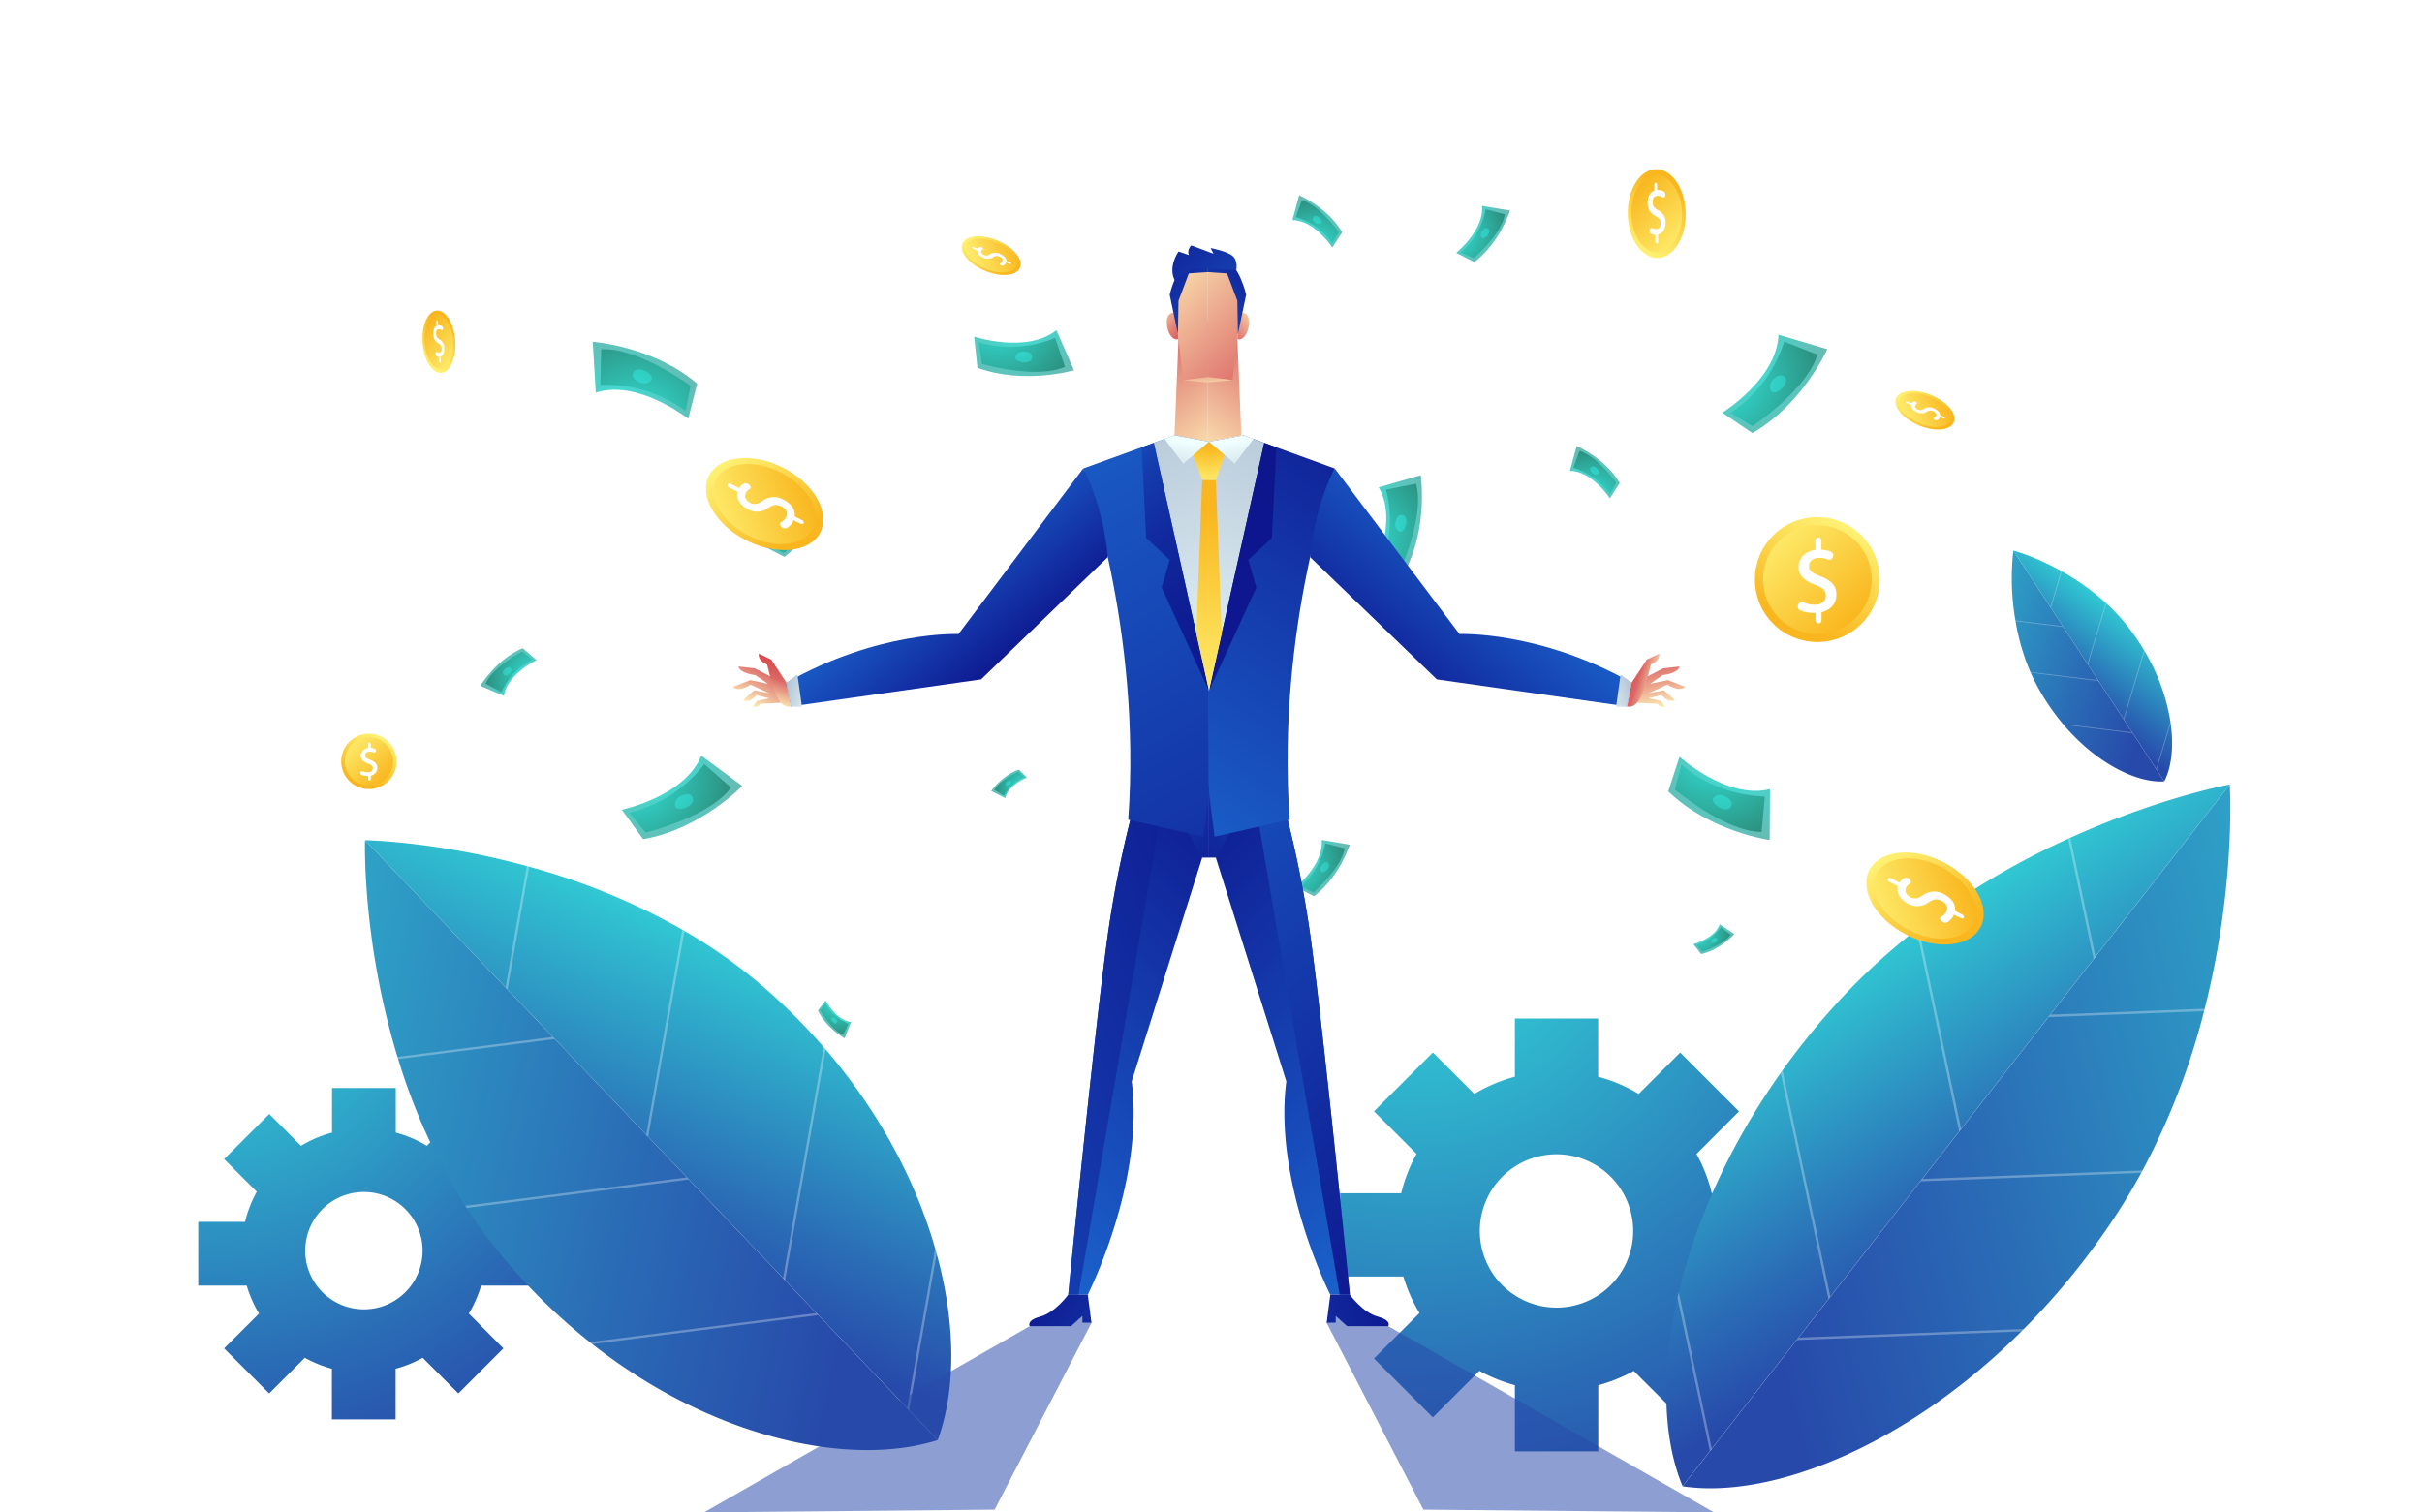 <svg xmlns="http://www.w3.org/2000/svg" xmlns:xlink="http://www.w3.org/1999/xlink" viewBox="0 0 983.5 614.24"><defs><style>.cls-1{mask:url(#mask);filter:url(#luminosity-noclip-8);}.cls-10,.cls-12,.cls-14,.cls-2,.cls-4,.cls-6,.cls-8{mix-blend-mode:multiply;}.cls-2{fill:url(#radial-gradient);}.cls-3{mask:url(#mask-2);filter:url(#luminosity-noclip-13);}.cls-4{fill:url(#radial-gradient-2);}.cls-5{mask:url(#mask-3);filter:url(#luminosity-noclip-14);}.cls-6{fill:url(#linear-gradient);}.cls-7{mask:url(#mask-4);filter:url(#luminosity-noclip-9);}.cls-8{fill:url(#radial-gradient-3);}.cls-9{mask:url(#mask-5);filter:url(#luminosity-noclip-10);}.cls-10{fill:url(#radial-gradient-4);}.cls-11{mask:url(#mask-6);filter:url(#luminosity-noclip-11);}.cls-12{fill:url(#radial-gradient-5);}.cls-13{mask:url(#mask-7);filter:url(#luminosity-noclip-12);}.cls-14{fill:url(#radial-gradient-6);}.cls-15{mask:url(#mask-8);}.cls-16,.cls-18,.cls-20,.cls-22,.cls-24,.cls-26{opacity:0.13;}.cls-16{fill:url(#radial-gradient-7);}.cls-17{mask:url(#mask-9);}.cls-18{fill:url(#radial-gradient-8);}.cls-19{mask:url(#mask-10);}.cls-20{fill:url(#radial-gradient-9);}.cls-21{mask:url(#mask-11);}.cls-22{fill:url(#radial-gradient-10);}.cls-23{mask:url(#mask-12);}.cls-24{fill:url(#radial-gradient-11);}.cls-25{mask:url(#mask-13);}.cls-26{fill:url(#radial-gradient-12);}.cls-27{fill:url(#radial-gradient-13);}.cls-28{fill:url(#radial-gradient-14);}.cls-29{fill:url(#linear-gradient-2);}.cls-126,.cls-30{fill:#fff;}.cls-30{opacity:0.3;}.cls-31{fill:url(#linear-gradient-3);}.cls-32{fill:url(#linear-gradient-4);}.cls-33{fill:url(#linear-gradient-5);}.cls-34{fill:url(#linear-gradient-6);}.cls-35{fill:url(#linear-gradient-7);}.cls-36{fill:url(#radial-gradient-15);}.cls-37{fill:url(#radial-gradient-16);}.cls-38{fill:url(#radial-gradient-17);}.cls-39{fill:url(#radial-gradient-18);}.cls-40{fill:url(#radial-gradient-19);}.cls-41{fill:url(#radial-gradient-20);}.cls-42{fill:url(#radial-gradient-21);}.cls-43{fill:url(#radial-gradient-22);}.cls-44{fill:url(#radial-gradient-23);}.cls-45{fill:url(#radial-gradient-24);}.cls-46{fill:url(#radial-gradient-25);}.cls-47{fill:url(#radial-gradient-26);}.cls-48{fill:url(#radial-gradient-27);}.cls-49{fill:url(#radial-gradient-28);}.cls-50{fill:url(#radial-gradient-29);}.cls-51{fill:url(#radial-gradient-30);}.cls-52{fill:url(#radial-gradient-31);}.cls-53{fill:url(#radial-gradient-32);}.cls-54{fill:url(#radial-gradient-33);}.cls-55{fill:url(#radial-gradient-34);}.cls-56{fill:url(#radial-gradient-35);}.cls-57{fill:url(#radial-gradient-36);}.cls-58{fill:url(#radial-gradient-37);}.cls-59{fill:url(#radial-gradient-38);}.cls-60{fill:url(#radial-gradient-39);}.cls-61{fill:url(#radial-gradient-40);}.cls-62{fill:url(#radial-gradient-41);}.cls-63{fill:url(#radial-gradient-42);}.cls-64{fill:url(#radial-gradient-43);}.cls-65{fill:url(#radial-gradient-44);}.cls-66{fill:url(#radial-gradient-45);}.cls-67{fill:url(#radial-gradient-46);}.cls-68{fill:url(#radial-gradient-47);}.cls-69{fill:url(#radial-gradient-48);}.cls-70{fill:url(#radial-gradient-49);}.cls-71{fill:url(#radial-gradient-50);}.cls-72{fill:url(#radial-gradient-51);}.cls-73{fill:url(#radial-gradient-52);}.cls-74{fill:url(#radial-gradient-53);}.cls-75{fill:url(#radial-gradient-54);}.cls-76{fill:url(#radial-gradient-55);}.cls-77{fill:url(#radial-gradient-56);}.cls-78{fill:url(#radial-gradient-57);}.cls-79{fill:url(#radial-gradient-58);}.cls-80{fill:url(#radial-gradient-59);}.cls-81,.cls-82{opacity:0.53;}.cls-81{fill:url(#radial-gradient-60);}.cls-82{fill:url(#radial-gradient-61);}.cls-83{fill:url(#linear-gradient-8);}.cls-84{fill:url(#linear-gradient-9);}.cls-85{fill:url(#linear-gradient-10);}.cls-86{fill:url(#linear-gradient-11);}.cls-87{fill:url(#linear-gradient-12);}.cls-88{fill:url(#linear-gradient-13);}.cls-89{fill:url(#linear-gradient-14);}.cls-90{fill:url(#linear-gradient-15);}.cls-91{fill:url(#linear-gradient-16);}.cls-92{fill:url(#linear-gradient-17);}.cls-93{mask:url(#mask-14);}.cls-94{opacity:0.4;fill:url(#linear-gradient-18);}.cls-95{fill:url(#linear-gradient-19);}.cls-96{fill:url(#linear-gradient-20);}.cls-97{fill:url(#linear-gradient-21);}.cls-98{fill:url(#linear-gradient-22);}.cls-99{fill:url(#linear-gradient-23);}.cls-100{fill:url(#linear-gradient-24);}.cls-101{fill:url(#linear-gradient-25);}.cls-102{fill:url(#linear-gradient-26);}.cls-103{fill:url(#linear-gradient-27);}.cls-104{fill:url(#linear-gradient-28);}.cls-105{fill:url(#linear-gradient-29);}.cls-106{fill:url(#linear-gradient-30);}.cls-107{fill:url(#linear-gradient-31);}.cls-108{fill:url(#linear-gradient-32);}.cls-109{fill:url(#linear-gradient-33);}.cls-110{fill:url(#linear-gradient-34);}.cls-111{fill:url(#linear-gradient-35);}.cls-112{fill:url(#linear-gradient-36);}.cls-113{fill:url(#linear-gradient-37);}.cls-114{fill:url(#linear-gradient-38);}.cls-115{fill:url(#linear-gradient-39);}.cls-116{fill:url(#linear-gradient-40);}.cls-117{fill:url(#linear-gradient-41);}.cls-118{fill:url(#linear-gradient-42);}.cls-119{fill:url(#linear-gradient-43);}.cls-120{fill:url(#linear-gradient-44);}.cls-121{fill:url(#linear-gradient-45);}.cls-122{fill:url(#linear-gradient-46);}.cls-123{fill:url(#linear-gradient-47);}.cls-124{fill:url(#linear-gradient-48);}.cls-125{fill:url(#linear-gradient-49);}.cls-127{fill:url(#linear-gradient-50);}.cls-128{fill:url(#linear-gradient-51);}.cls-129{fill:url(#linear-gradient-52);}.cls-130{fill:url(#linear-gradient-53);}.cls-131{fill:url(#linear-gradient-54);}.cls-132{fill:url(#linear-gradient-55);}.cls-133{fill:url(#linear-gradient-56);}.cls-134{fill:url(#linear-gradient-57);}.cls-135{fill:url(#linear-gradient-58);}.cls-136{fill:url(#linear-gradient-59);}.cls-137{fill:url(#linear-gradient-60);}.cls-138{fill:url(#linear-gradient-61);}.cls-139{fill:url(#linear-gradient-62);}.cls-140{fill:url(#linear-gradient-63);}.cls-141{filter:url(#luminosity-noclip-7);}.cls-142{filter:url(#luminosity-noclip-6);}.cls-143{filter:url(#luminosity-noclip-5);}.cls-144{filter:url(#luminosity-noclip-4);}.cls-145{filter:url(#luminosity-noclip-3);}.cls-146{filter:url(#luminosity-noclip-2);}.cls-147{filter:url(#luminosity-noclip);}</style><filter id="luminosity-noclip" x="82.35" y="-7591.76" width="222.35" height="32766" filterUnits="userSpaceOnUse" color-interpolation-filters="sRGB"><feFlood flood-color="#fff" result="bg"/><feBlend in="SourceGraphic" in2="bg"/></filter><mask id="mask" x="82.35" y="-7591.76" width="222.35" height="32766" maskUnits="userSpaceOnUse"><g class="cls-147"/></mask><radialGradient id="radial-gradient" cx="529.91" cy="-207.82" r="535.49" gradientUnits="userSpaceOnUse"><stop offset="0"/><stop offset="0.34" stop-color="#020202"/><stop offset="0.47" stop-color="#090909"/><stop offset="0.57" stop-color="#151515"/><stop offset="0.65" stop-color="#272727"/><stop offset="0.73" stop-color="#3e3e3e"/><stop offset="0.79" stop-color="#5a5a5a"/><stop offset="0.85" stop-color="#7b7b7b"/><stop offset="0.9" stop-color="#a3a3a3"/><stop offset="0.95" stop-color="#cdcdcd"/><stop offset="1" stop-color="#fdfdfd"/><stop offset="1" stop-color="#fff"/></radialGradient><filter id="luminosity-noclip-2" x="152.18" y="-7591.76" width="87.49" height="32766" filterUnits="userSpaceOnUse" color-interpolation-filters="sRGB"><feFlood flood-color="#fff" result="bg"/><feBlend in="SourceGraphic" in2="bg"/></filter><mask id="mask-2" x="152.18" y="-7591.76" width="87.49" height="32766" maskUnits="userSpaceOnUse"><g class="cls-146"/></mask><radialGradient id="radial-gradient-2" cx="64.79" cy="302.92" r="190.33" xlink:href="#radial-gradient"/><filter id="luminosity-noclip-3" x="477.82" y="-7591.76" width="26.25" height="32766" filterUnits="userSpaceOnUse" color-interpolation-filters="sRGB"><feFlood flood-color="#fff" result="bg"/><feBlend in="SourceGraphic" in2="bg"/></filter><mask id="mask-3" x="477.82" y="-7591.76" width="26.25" height="32766" maskUnits="userSpaceOnUse"><g class="cls-145"/></mask><linearGradient id="linear-gradient" x1="480.34" y1="82.53" x2="495.33" y2="178.16" gradientUnits="userSpaceOnUse"><stop offset="0" stop-color="#fff"/><stop offset="1"/></linearGradient><filter id="luminosity-noclip-4" x="619.97" y="-7591.76" width="222.35" height="32766" filterUnits="userSpaceOnUse" color-interpolation-filters="sRGB"><feFlood flood-color="#fff" result="bg"/><feBlend in="SourceGraphic" in2="bg"/></filter><mask id="mask-4" x="619.97" y="-7591.76" width="222.35" height="32766" maskUnits="userSpaceOnUse"><g class="cls-144"/></mask><radialGradient id="radial-gradient-3" cx="389.13" cy="-93.76" r="395.15" xlink:href="#radial-gradient"/><filter id="luminosity-noclip-5" x="822.28" y="-7591.76" width="161.23" height="32766" filterUnits="userSpaceOnUse" color-interpolation-filters="sRGB"><feFlood flood-color="#fff" result="bg"/><feBlend in="SourceGraphic" in2="bg"/></filter><mask id="mask-5" x="822.28" y="-7591.76" width="161.23" height="32766" maskUnits="userSpaceOnUse"><g class="cls-143"/></mask><radialGradient id="radial-gradient-4" cx="738.51" cy="107.43" r="299.94" xlink:href="#radial-gradient"/><filter id="luminosity-noclip-6" x="771.26" y="-7591.76" width="102.03" height="32766" filterUnits="userSpaceOnUse" color-interpolation-filters="sRGB"><feFlood flood-color="#fff" result="bg"/><feBlend in="SourceGraphic" in2="bg"/></filter><mask id="mask-6" x="771.26" y="-7591.76" width="102.03" height="32766" maskUnits="userSpaceOnUse"><g class="cls-142"/></mask><radialGradient id="radial-gradient-5" cx="783.73" cy="173.94" r="177.04" xlink:href="#radial-gradient"/><filter id="luminosity-noclip-7" x="0" y="-7591.76" width="161.45" height="32766" filterUnits="userSpaceOnUse" color-interpolation-filters="sRGB"><feFlood flood-color="#fff" result="bg"/><feBlend in="SourceGraphic" in2="bg"/></filter><mask id="mask-7" x="0" y="-7591.76" width="161.45" height="32766" maskUnits="userSpaceOnUse"><g class="cls-141"/></mask><radialGradient id="radial-gradient-6" cx="-19.33" cy="213.94" r="164.91" xlink:href="#radial-gradient"/><filter id="luminosity-noclip-8" x="82.35" y="0" width="222.35" height="93.17" filterUnits="userSpaceOnUse" color-interpolation-filters="sRGB"><feFlood flood-color="#fff" result="bg"/><feBlend in="SourceGraphic" in2="bg"/></filter><mask id="mask-8" x="82.35" y="0" width="222.35" height="93.17" maskUnits="userSpaceOnUse"><g class="cls-1"><path class="cls-2" d="M83.67,93.17h221S301.23,41,253,49.43c0,0-2.66-48-59.32-49.39S134.34,32.5,134.34,32.5,72.66,35.32,83.67,93.17Z"/></g></mask><radialGradient id="radial-gradient-7" cx="529.91" cy="-207.82" r="535.49" gradientUnits="userSpaceOnUse"><stop offset="0" stop-color="#fff"/><stop offset="0.85" stop-color="#fff"/><stop offset="1" stop-color="#fff"/></radialGradient><filter id="luminosity-noclip-9" x="619.97" y="25.79" width="222.35" height="93.17" filterUnits="userSpaceOnUse" color-interpolation-filters="sRGB"><feFlood flood-color="#fff" result="bg"/><feBlend in="SourceGraphic" in2="bg"/></filter><mask id="mask-9" x="619.97" y="25.79" width="222.35" height="93.17" maskUnits="userSpaceOnUse"><g class="cls-7"><path class="cls-8" d="M621.28,119h221s-3.47-52.2-51.72-43.74c0,0-2.66-48-59.32-49.38S672,58.29,672,58.29,610.28,61.11,621.28,119Z"/></g></mask><radialGradient id="radial-gradient-8" cx="389.13" cy="-93.76" r="395.15" xlink:href="#radial-gradient-7"/><filter id="luminosity-noclip-10" x="822.28" y="167.84" width="161.23" height="67.56" filterUnits="userSpaceOnUse" color-interpolation-filters="sRGB"><feFlood flood-color="#fff" result="bg"/><feBlend in="SourceGraphic" in2="bg"/></filter><mask id="mask-10" x="822.28" y="167.84" width="161.23" height="67.56" maskUnits="userSpaceOnUse"><g class="cls-9"><path class="cls-10" d="M823.23,235.39H983.5S981,197.54,946,203.68c0,0-1.93-34.79-43-35.81s-43,23.53-43,23.53S815.25,193.45,823.23,235.39Z"/></g></mask><radialGradient id="radial-gradient-9" cx="738.51" cy="107.43" r="299.94" xlink:href="#radial-gradient-7"/><filter id="luminosity-noclip-11" x="771.26" y="250.52" width="102.03" height="42.75" filterUnits="userSpaceOnUse" color-interpolation-filters="sRGB"><feFlood flood-color="#fff" result="bg"/><feBlend in="SourceGraphic" in2="bg"/></filter><mask id="mask-11" x="771.26" y="250.52" width="102.03" height="42.75" maskUnits="userSpaceOnUse"><g class="cls-11"><path class="cls-12" d="M771.86,293.28H873.29s-1.59-24-23.73-20.08c0,0-1.22-22-27.22-22.66s-27.22,14.89-27.22,14.89S766.82,266.73,771.86,293.28Z"/></g></mask><radialGradient id="radial-gradient-10" cx="783.73" cy="173.94" r="177.04" xlink:href="#radial-gradient-7"/><filter id="luminosity-noclip-12" x="0" y="108.39" width="161.45" height="67.65" filterUnits="userSpaceOnUse" color-interpolation-filters="sRGB"><feFlood flood-color="#fff" result="bg"/><feBlend in="SourceGraphic" in2="bg"/></filter><mask id="mask-12" x="0" y="108.39" width="161.45" height="67.65" maskUnits="userSpaceOnUse"><g class="cls-13"><path class="cls-14" d="M1,176h160.5s-2.52-37.91-37.56-31.76c0,0-1.93-34.83-43.07-35.86S37.75,132,37.75,132-7,134,1,176Z"/></g></mask><radialGradient id="radial-gradient-11" cx="-19.33" cy="213.94" r="164.91" xlink:href="#radial-gradient-7"/><filter id="luminosity-noclip-13" x="152.18" y="199.89" width="87.49" height="36.66" filterUnits="userSpaceOnUse" color-interpolation-filters="sRGB"><feFlood flood-color="#fff" result="bg"/><feBlend in="SourceGraphic" in2="bg"/></filter><mask id="mask-13" x="152.18" y="199.89" width="87.49" height="36.66" maskUnits="userSpaceOnUse"><g class="cls-3"><path class="cls-4" d="M152.69,236.55h87S238.3,216,219.32,219.34c0,0-1-18.88-23.34-19.43s-23.35,12.77-23.35,12.77S148.37,213.79,152.69,236.55Z"/></g></mask><radialGradient id="radial-gradient-12" cx="64.79" cy="302.92" r="190.33" xlink:href="#radial-gradient-7"/><radialGradient id="radial-gradient-13" cx="573.57" cy="358.83" r="280.16" gradientUnits="userSpaceOnUse"><stop offset="0" stop-color="#33e5dc"/><stop offset="0.23" stop-color="#30bed0"/><stop offset="0.76" stop-color="#2a6ab5"/><stop offset="1" stop-color="#2749aa"/></radialGradient><radialGradient id="radial-gradient-14" cx="84.5" cy="385.64" r="227" xlink:href="#radial-gradient-13"/><linearGradient id="linear-gradient-2" x1="-299.22" y1="-347.62" x2="-48.91" y2="-25.24" gradientTransform="matrix(-0.79, -0.61, -0.61, 0.79, 648.86, 477.6)" xlink:href="#radial-gradient-13"/><linearGradient id="linear-gradient-3" x1="-3.72" y1="-139.23" x2="-153.23" y2="-84.69" gradientTransform="matrix(-0.79, -0.61, -0.61, 0.79, 648.86, 477.6)" xlink:href="#radial-gradient-13"/><linearGradient id="linear-gradient-4" x1="-209.2" y1="-440.98" x2="-131.61" y2="-341.04" gradientTransform="translate(1172.45 494.55) rotate(-33.16)" xlink:href="#radial-gradient-13"/><linearGradient id="linear-gradient-5" x1="-117.6" y1="-376.38" x2="-163.94" y2="-359.47" gradientTransform="translate(1172.45 494.55) rotate(-33.16)" xlink:href="#radial-gradient-13"/><linearGradient id="linear-gradient-6" x1="-795.24" y1="-546.54" x2="-528.02" y2="-202.36" gradientTransform="matrix(0.72, -0.69, 0.6, 0.63, 861.13, 237.35)" xlink:href="#radial-gradient-13"/><linearGradient id="linear-gradient-7" x1="-479.78" y1="-324.06" x2="-639.38" y2="-265.83" gradientTransform="matrix(0.72, -0.69, 0.6, 0.63, 861.13, 237.35)" xlink:href="#radial-gradient-13"/><radialGradient id="radial-gradient-15" cx="265.93" cy="310.35" r="52.48" gradientUnits="userSpaceOnUse"><stop offset="0" stop-color="#33e5dc"/><stop offset="0.53" stop-color="#5dc3bb"/><stop offset="1" stop-color="#7ea8a1"/></radialGradient><radialGradient id="radial-gradient-16" cx="257.17" cy="314.78" r="56.2" gradientUnits="userSpaceOnUse"><stop offset="0" stop-color="#33e5dc"/><stop offset="0.06" stop-color="#32ded4"/><stop offset="0.7" stop-color="#2c9180"/><stop offset="1" stop-color="#29725f"/></radialGradient><radialGradient id="radial-gradient-17" cx="267.26" cy="319.22" r="64.93" xlink:href="#radial-gradient-16"/><radialGradient id="radial-gradient-18" cx="1421.5" cy="8.42" r="52.48" gradientTransform="translate(-126.23 -845.96) rotate(53.88)" xlink:href="#radial-gradient-15"/><radialGradient id="radial-gradient-19" cx="1412.74" cy="12.85" r="56.21" gradientTransform="translate(-126.23 -845.96) rotate(53.88)" xlink:href="#radial-gradient-16"/><radialGradient id="radial-gradient-20" cx="1422.83" cy="17.28" r="64.93" gradientTransform="translate(-126.23 -845.96) rotate(53.88)" xlink:href="#radial-gradient-16"/><radialGradient id="radial-gradient-21" cx="422.65" cy="121.52" r="52.48" gradientTransform="matrix(0.94, -0.34, 0.34, 0.94, 266.95, 176.07)" xlink:href="#radial-gradient-15"/><radialGradient id="radial-gradient-22" cx="413.89" cy="125.96" r="56.21" gradientTransform="matrix(0.94, -0.34, 0.34, 0.94, 266.95, 176.07)" xlink:href="#radial-gradient-16"/><radialGradient id="radial-gradient-23" cx="423.98" cy="130.39" r="64.93" gradientTransform="matrix(0.94, -0.34, 0.34, 0.94, 266.95, 176.07)" xlink:href="#radial-gradient-16"/><radialGradient id="radial-gradient-24" cx="-387.3" cy="-1399.87" r="52.48" gradientTransform="matrix(-0.64, -0.77, 0.77, -0.64, 1080.38, -1024.61)" xlink:href="#radial-gradient-15"/><radialGradient id="radial-gradient-25" cx="-396.06" cy="-1395.44" r="56.2" gradientTransform="matrix(-0.64, -0.77, 0.77, -0.64, 1080.38, -1024.61)" xlink:href="#radial-gradient-16"/><radialGradient id="radial-gradient-26" cx="-385.97" cy="-1391" r="64.93" gradientTransform="matrix(-0.64, -0.77, 0.77, -0.64, 1080.38, -1024.61)" xlink:href="#radial-gradient-16"/><radialGradient id="radial-gradient-27" cx="-280.71" cy="56.98" r="29.28" gradientTransform="matrix(0.89, -0.45, 0.45, 0.89, 537.31, 31.47)" xlink:href="#radial-gradient-15"/><radialGradient id="radial-gradient-28" cx="-285.6" cy="59.46" r="31.35" gradientTransform="matrix(0.89, -0.45, 0.45, 0.89, 537.31, 31.47)" xlink:href="#radial-gradient-16"/><radialGradient id="radial-gradient-29" cx="-279.97" cy="61.93" r="36.22" gradientTransform="matrix(0.89, -0.45, 0.45, 0.89, 537.31, 31.47)" xlink:href="#radial-gradient-16"/><radialGradient id="radial-gradient-30" cx="652.8" cy="5.72" r="45.06" gradientTransform="translate(-150.32 -200.49) rotate(29.77)" xlink:href="#radial-gradient-15"/><radialGradient id="radial-gradient-31" cx="645.28" cy="9.53" r="48.26" gradientTransform="translate(-150.32 -200.49) rotate(29.77)" xlink:href="#radial-gradient-16"/><radialGradient id="radial-gradient-32" cx="653.94" cy="13.33" r="55.75" gradientTransform="translate(-150.32 -200.49) rotate(29.77)" xlink:href="#radial-gradient-16"/><radialGradient id="radial-gradient-33" cx="-301.91" cy="-227.29" r="45.06" gradientTransform="matrix(0.61, -0.79, 0.79, 0.61, 916.29, 110.79)" xlink:href="#radial-gradient-15"/><radialGradient id="radial-gradient-34" cx="-309.43" cy="-223.48" r="48.26" gradientTransform="matrix(0.61, -0.79, 0.79, 0.61, 916.29, 110.79)" xlink:href="#radial-gradient-16"/><radialGradient id="radial-gradient-35" cx="-300.77" cy="-219.67" r="55.75" gradientTransform="matrix(0.61, -0.79, 0.79, 0.61, 916.29, 110.79)" xlink:href="#radial-gradient-16"/><radialGradient id="radial-gradient-36" cx="-358.35" cy="-1007.68" r="26.46" gradientTransform="translate(1452.26 -499.18) rotate(-111.21)" xlink:href="#radial-gradient-15"/><radialGradient id="radial-gradient-37" cx="-362.76" cy="-1005.45" r="28.34" gradientTransform="translate(1452.26 -499.18) rotate(-111.21)" xlink:href="#radial-gradient-16"/><radialGradient id="radial-gradient-38" cx="-357.68" cy="-1003.21" r="32.74" gradientTransform="translate(1452.26 -499.18) rotate(-111.21)" xlink:href="#radial-gradient-16"/><radialGradient id="radial-gradient-39" cx="-222.62" cy="-1075.89" r="26.46" gradientTransform="translate(1452.26 -499.18) rotate(-111.21)" xlink:href="#radial-gradient-15"/><radialGradient id="radial-gradient-40" cx="-227.04" cy="-1073.66" r="28.34" gradientTransform="translate(1452.26 -499.18) rotate(-111.21)" xlink:href="#radial-gradient-16"/><radialGradient id="radial-gradient-41" cx="-221.95" cy="-1071.42" r="32.74" gradientTransform="translate(1452.26 -499.18) rotate(-111.21)" xlink:href="#radial-gradient-16"/><radialGradient id="radial-gradient-42" cx="725.02" cy="-1983.7" r="26.46" gradientTransform="translate(460.21 -1818.8) rotate(166.63)" xlink:href="#radial-gradient-15"/><radialGradient id="radial-gradient-43" cx="720.6" cy="-1981.46" r="28.34" gradientTransform="translate(460.21 -1818.8) rotate(166.63)" xlink:href="#radial-gradient-16"/><radialGradient id="radial-gradient-44" cx="725.69" cy="-1979.23" r="32.74" gradientTransform="translate(460.21 -1818.8) rotate(166.63)" xlink:href="#radial-gradient-16"/><radialGradient id="radial-gradient-45" cx="1271.3" cy="-1082.21" r="18.07" gradientTransform="translate(-1040.49 -525.71) rotate(74.46)" xlink:href="#radial-gradient-15"/><radialGradient id="radial-gradient-46" cx="1268.29" cy="-1080.69" r="19.36" gradientTransform="translate(-1040.49 -525.71) rotate(74.46)" xlink:href="#radial-gradient-16"/><radialGradient id="radial-gradient-47" cx="1271.76" cy="-1079.16" r="22.36" gradientTransform="translate(-1040.49 -525.71) rotate(74.46)" xlink:href="#radial-gradient-16"/><radialGradient id="radial-gradient-48" cx="466.69" cy="-797.02" r="18.07" gradientTransform="translate(264.37 1195.52) rotate(-2.77)" xlink:href="#radial-gradient-15"/><radialGradient id="radial-gradient-49" cx="463.68" cy="-795.49" r="19.36" gradientTransform="translate(264.37 1195.52) rotate(-2.77)" xlink:href="#radial-gradient-16"/><radialGradient id="radial-gradient-50" cx="467.15" cy="-793.96" r="22.36" gradientTransform="translate(264.37 1195.52) rotate(-2.77)" xlink:href="#radial-gradient-16"/><radialGradient id="radial-gradient-51" cx="23.23" cy="77.69" r="29.28" gradientTransform="matrix(0.89, -0.45, 0.45, 0.89, 537.31, 31.47)" xlink:href="#radial-gradient-15"/><radialGradient id="radial-gradient-52" cx="18.34" cy="80.16" r="31.35" gradientTransform="matrix(0.89, -0.45, 0.45, 0.89, 537.31, 31.47)" xlink:href="#radial-gradient-16"/><radialGradient id="radial-gradient-53" cx="23.97" cy="82.63" r="36.22" gradientTransform="matrix(0.89, -0.45, 0.45, 0.89, 537.31, 31.47)" xlink:href="#radial-gradient-16"/><radialGradient id="radial-gradient-54" cx="-151.83" cy="277.51" r="29.28" gradientTransform="matrix(0.89, -0.45, 0.45, 0.89, 537.31, 31.47)" xlink:href="#radial-gradient-15"/><radialGradient id="radial-gradient-55" cx="-156.71" cy="279.98" r="31.35" gradientTransform="matrix(0.89, -0.45, 0.45, 0.89, 537.31, 31.47)" xlink:href="#radial-gradient-16"/><radialGradient id="radial-gradient-56" cx="-151.08" cy="282.46" r="36.22" gradientTransform="matrix(0.89, -0.45, 0.45, 0.89, 537.31, 31.47)" xlink:href="#radial-gradient-16"/><radialGradient id="radial-gradient-57" cx="288.32" cy="-1438.98" r="16.33" gradientTransform="translate(459.72 -1144.73) rotate(170.46)" xlink:href="#radial-gradient-15"/><radialGradient id="radial-gradient-58" cx="285.59" cy="-1437.6" r="17.49" gradientTransform="translate(459.72 -1144.73) rotate(170.46)" xlink:href="#radial-gradient-16"/><radialGradient id="radial-gradient-59" cx="288.73" cy="-1436.22" r="20.2" gradientTransform="translate(459.72 -1144.73) rotate(170.46)" xlink:href="#radial-gradient-16"/><radialGradient id="radial-gradient-60" cx="500.41" cy="854.31" r="243.27" gradientUnits="userSpaceOnUse"><stop offset="0" stop-color="#f7ffae"/><stop offset="0.39" stop-color="#33e5dc"/><stop offset="0.53" stop-color="#30bed0"/><stop offset="0.85" stop-color="#2a6ab5"/><stop offset="1" stop-color="#2749aa"/></radialGradient><radialGradient id="radial-gradient-61" cx="500.41" cy="854.31" r="243.27" xlink:href="#radial-gradient-60"/><linearGradient id="linear-gradient-8" x1="531.67" y1="341.79" x2="388.88" y2="481.94" gradientUnits="userSpaceOnUse"><stop offset="0" stop-color="#0e158e"/><stop offset="1" stop-color="#1b63cc"/></linearGradient><linearGradient id="linear-gradient-9" x1="413.71" y1="522.29" x2="506.16" y2="578.83" xlink:href="#linear-gradient-8"/><linearGradient id="linear-gradient-10" x1="542.52" y1="390.33" x2="174.88" y2="536.25" gradientUnits="userSpaceOnUse"><stop offset="0" stop-color="#0e158e"/><stop offset="0.75" stop-color="#1b63cc"/><stop offset="1" stop-color="#71ebff"/></linearGradient><linearGradient id="linear-gradient-11" x1="514.05" y1="352.18" x2="428.32" y2="287.14" xlink:href="#linear-gradient-8"/><linearGradient id="linear-gradient-12" x1="775.82" y1="341.79" x2="633.03" y2="481.94" gradientTransform="matrix(-1, 0, 0, 1, 1226.04, 0)" xlink:href="#linear-gradient-8"/><linearGradient id="linear-gradient-13" x1="570.96" y1="525.97" x2="440.83" y2="568.75" xlink:href="#linear-gradient-8"/><linearGradient id="linear-gradient-14" x1="601.02" y1="501.72" x2="351.89" y2="230.02" xlink:href="#linear-gradient-10"/><linearGradient id="linear-gradient-15" x1="758.21" y1="352.18" x2="672.47" y2="287.14" gradientTransform="matrix(-1, 0, 0, 1, 1226.04, 0)" xlink:href="#linear-gradient-8"/><linearGradient id="linear-gradient-16" x1="505.04" y1="183" x2="434.97" y2="87.15" gradientUnits="userSpaceOnUse"><stop offset="0" stop-color="#fff7bd"/><stop offset="0.49" stop-color="#db6565"/><stop offset="1" stop-color="#d63838"/></linearGradient><linearGradient id="linear-gradient-17" x1="644.37" y1="183" x2="574.3" y2="87.15" gradientTransform="matrix(-1, 0, 0, 1, 1120.33, 0)" xlink:href="#linear-gradient-16"/><filter id="luminosity-noclip-14" x="477.82" y="132.63" width="26.25" height="44.22" filterUnits="userSpaceOnUse" color-interpolation-filters="sRGB"><feFlood flood-color="#fff" result="bg"/><feBlend in="SourceGraphic" in2="bg"/></filter><mask id="mask-14" x="477.82" y="132.63" width="26.25" height="44.22" maskUnits="userSpaceOnUse"><g class="cls-5"><polygon class="cls-6" points="478.55 137.69 477.82 155.32 504.07 176.85 502.12 132.63 478.55 137.69"/></g></mask><linearGradient id="linear-gradient-18" x1="480.34" y1="82.53" x2="495.33" y2="178.16" gradientUnits="userSpaceOnUse"><stop offset="0"/><stop offset="1"/></linearGradient><linearGradient id="linear-gradient-19" x1="461.6" y1="107.11" x2="561.98" y2="206.68" xlink:href="#linear-gradient-16"/><linearGradient id="linear-gradient-20" x1="467.33" y1="123.26" x2="492.07" y2="146.57" xlink:href="#linear-gradient-16"/><linearGradient id="linear-gradient-21" x1="485.87" y1="159.86" x2="484.11" y2="130.77" xlink:href="#linear-gradient-16"/><linearGradient id="linear-gradient-22" x1="465.84" y1="102.84" x2="566.21" y2="202.41" xlink:href="#linear-gradient-16"/><linearGradient id="linear-gradient-23" x1="511.46" y1="125.27" x2="486.96" y2="148.58" xlink:href="#linear-gradient-16"/><linearGradient id="linear-gradient-24" x1="495.76" y1="159.26" x2="494" y2="130.17" xlink:href="#linear-gradient-16"/><linearGradient id="linear-gradient-25" x1="464.22" y1="102.3" x2="509.62" y2="145.08" xlink:href="#linear-gradient-8"/><linearGradient id="linear-gradient-26" x1="526.92" y1="102.3" x2="572.32" y2="145.08" gradientTransform="matrix(-1, 0, 0, 1, 1043.7, 0)" xlink:href="#linear-gradient-8"/><linearGradient id="linear-gradient-27" x1="465.64" y1="87.09" x2="523.05" y2="141.18" xlink:href="#linear-gradient-8"/><linearGradient id="linear-gradient-28" x1="303.67" y1="287.26" x2="319.8" y2="256.62" xlink:href="#linear-gradient-16"/><linearGradient id="linear-gradient-29" x1="575.67" y1="437.05" x2="362.02" y2="54.89" xlink:href="#linear-gradient-10"/><linearGradient id="linear-gradient-30" x1="408.65" y1="272.13" x2="357.05" y2="210.66" xlink:href="#linear-gradient-10"/><linearGradient id="linear-gradient-31" x1="311.44" y1="286.2" x2="318.5" y2="264.23" xlink:href="#linear-gradient-16"/><linearGradient id="linear-gradient-32" x1="319.76" y1="279.64" x2="332.97" y2="283.51" gradientUnits="userSpaceOnUse"><stop offset="0" stop-color="#b6c7d8"/><stop offset="1" stop-color="azure"/></linearGradient><linearGradient id="linear-gradient-33" x1="675.85" y1="288.77" x2="667.99" y2="249.87" xlink:href="#linear-gradient-16"/><linearGradient id="linear-gradient-34" x1="575.28" y1="159.36" x2="411.21" y2="393.16" xlink:href="#linear-gradient-10"/><linearGradient id="linear-gradient-35" x1="561.83" y1="285.52" x2="628.95" y2="205.9" xlink:href="#linear-gradient-10"/><linearGradient id="linear-gradient-36" x1="527.84" y1="278.09" x2="543.93" y2="273.03" gradientTransform="matrix(-1, 0, 0, 1, 1201.06, 0)" xlink:href="#linear-gradient-16"/><linearGradient id="linear-gradient-37" x1="538.94" y1="279.64" x2="552.15" y2="283.51" gradientTransform="matrix(-1, 0, 0, 1, 1201.06, 0)" xlink:href="#linear-gradient-32"/><linearGradient id="linear-gradient-38" x1="463.96" y1="169.2" x2="520.96" y2="297.61" xlink:href="#linear-gradient-32"/><linearGradient id="linear-gradient-39" x1="477.68" y1="201.36" x2="481.82" y2="179.29" xlink:href="#linear-gradient-32"/><linearGradient id="linear-gradient-40" x1="574.57" y1="350.07" x2="392.77" y2="120.29" gradientUnits="userSpaceOnUse"><stop offset="0" stop-color="#0e158e"/><stop offset="0.36" stop-color="#0e178f"/><stop offset="0.48" stop-color="#0f1e95"/><stop offset="0.57" stop-color="#11299e"/><stop offset="0.65" stop-color="#143aac"/><stop offset="0.71" stop-color="#1850bd"/><stop offset="0.75" stop-color="#1b63cc"/><stop offset="1" stop-color="#71ebff"/></linearGradient><linearGradient id="linear-gradient-41" x1="483.22" y1="214.16" x2="489.35" y2="181.45" gradientUnits="userSpaceOnUse"><stop offset="0" stop-color="#fff6d2"/><stop offset="0.47" stop-color="#fffc83"/><stop offset="1" stop-color="#f9b61e"/></linearGradient><linearGradient id="linear-gradient-42" x1="462.48" y1="382.17" x2="495.13" y2="208.05" xlink:href="#linear-gradient-41"/><linearGradient id="linear-gradient-43" x1="699.76" y1="169.2" x2="756.76" y2="297.61" gradientTransform="matrix(-1, 0, 0, 1, 1217.68, 0)" xlink:href="#linear-gradient-32"/><linearGradient id="linear-gradient-44" x1="713.48" y1="201.36" x2="717.61" y2="179.29" gradientTransform="matrix(-1, 0, 0, 1, 1217.68, 0)" xlink:href="#linear-gradient-32"/><linearGradient id="linear-gradient-45" x1="556.51" y1="185.76" x2="361.81" y2="344.99" xlink:href="#linear-gradient-40"/><linearGradient id="linear-gradient-46" x1="719.01" y1="214.16" x2="725.14" y2="181.45" gradientTransform="matrix(-1, 0, 0, 1, 1217.68, 0)" xlink:href="#linear-gradient-41"/><linearGradient id="linear-gradient-47" x1="698.28" y1="382.17" x2="730.93" y2="208.05" gradientTransform="matrix(-1, 0, 0, 1, 1217.68, 0)" xlink:href="#linear-gradient-41"/><linearGradient id="linear-gradient-48" x1="773.73" y1="164.72" x2="729.22" y2="252.7" gradientTransform="translate(382.6 -452.88) rotate(45)" xlink:href="#linear-gradient-41"/><linearGradient id="linear-gradient-49" x1="671.5" y1="165.95" x2="753.71" y2="251.83" gradientTransform="translate(382.6 -452.88) rotate(45)" xlink:href="#linear-gradient-41"/><linearGradient id="linear-gradient-50" x1="165.67" y1="277.85" x2="145.92" y2="316.89" gradientTransform="translate(420.28 97.32) rotate(77.77)" xlink:href="#linear-gradient-41"/><linearGradient id="linear-gradient-51" x1="120.3" y1="278.4" x2="156.79" y2="316.51" gradientTransform="translate(416.54 92.64) rotate(76.77)" xlink:href="#linear-gradient-41"/><linearGradient id="linear-gradient-52" x1="9.19" y1="-409.18" x2="-11.36" y2="-368.57" gradientTransform="matrix(0.39, -0.92, 0.92, 0.39, 1131.66, 305.69)" xlink:href="#linear-gradient-41"/><linearGradient id="linear-gradient-53" x1="-34.19" y1="-404.63" x2="-0.95" y2="-369.91" gradientTransform="matrix(0.39, -0.92, 0.92, 0.39, 1131.66, 305.69)" xlink:href="#linear-gradient-41"/><linearGradient id="linear-gradient-54" x1="574.07" y1="-2177.65" x2="553.52" y2="-2137.04" gradientTransform="translate(735.9 -2006.15) rotate(-180)" xlink:href="#linear-gradient-41"/><linearGradient id="linear-gradient-55" x1="530.69" y1="-2173.1" x2="563.93" y2="-2138.38" gradientTransform="translate(735.9 -2006.15) rotate(-180)" xlink:href="#linear-gradient-41"/><linearGradient id="linear-gradient-56" x1="-79.82" y1="-783.11" x2="-100.37" y2="-742.5" gradientTransform="translate(498.8 854.28)" xlink:href="#linear-gradient-41"/><linearGradient id="linear-gradient-57" x1="-123.21" y1="-778.56" x2="-89.96" y2="-743.84" gradientTransform="matrix(0.39, -0.92, 0.92, 0.39, 1131.66, 305.69)" xlink:href="#linear-gradient-41"/><linearGradient id="linear-gradient-58" x1="-426.07" y1="-334.44" x2="-467.89" y2="-251.78" gradientTransform="translate(770.16 472.77)" xlink:href="#linear-gradient-41"/><linearGradient id="linear-gradient-59" x1="-516.29" y1="-327.18" x2="-446.26" y2="-254.03" gradientTransform="translate(770.16 472.77)" xlink:href="#linear-gradient-41"/><linearGradient id="linear-gradient-60" x1="-355.22" y1="158.16" x2="-397.05" y2="240.82" gradientTransform="matrix(1, 0, 0, 1, 1170.51, 140.37)" xlink:href="#linear-gradient-41"/><linearGradient id="linear-gradient-61" x1="-445.44" y1="165.42" x2="-375.42" y2="238.57" gradientTransform="translate(1170.51 140.37)" xlink:href="#linear-gradient-41"/><linearGradient id="linear-gradient-62" x1="-189.08" y1="-1571.77" x2="-218.8" y2="-1513.03" gradientTransform="matrix(-1, 0.02, -0.02, -1, 429.17, -1433.24)" xlink:href="#linear-gradient-41"/><linearGradient id="linear-gradient-63" x1="-253.19" y1="-1566.61" x2="-203.43" y2="-1514.63" gradientTransform="matrix(-1, 0.02, -0.02, -1, 429.17, -1433.24)" xlink:href="#linear-gradient-41"/></defs><g id="Layer_2" data-name="Layer 2"><g id="Layer_2-2" data-name="Layer 2"><g class="cls-15"><path class="cls-16" d="M83.67,93.17h221S301.23,41,253,49.43c0,0-2.66-48-59.32-49.39S134.34,32.5,134.34,32.5,72.66,35.32,83.67,93.17Z"/></g><g class="cls-17"><path class="cls-18" d="M621.28,119h221s-3.47-52.2-51.72-43.74c0,0-2.66-48-59.32-49.38S672,58.29,672,58.29,610.28,61.11,621.28,119Z"/></g><g class="cls-19"><path class="cls-20" d="M823.23,235.39H983.5S981,197.54,946,203.68c0,0-1.93-34.79-43-35.81s-43,23.53-43,23.53S815.25,193.45,823.23,235.39Z"/></g><g class="cls-21"><path class="cls-22" d="M771.86,293.28H873.29s-1.59-24-23.73-20.08c0,0-1.22-22-27.22-22.66s-27.22,14.89-27.22,14.89S766.82,266.73,771.86,293.28Z"/></g><g class="cls-23"><path class="cls-24" d="M1,176h160.5s-2.52-37.91-37.56-31.76c0,0-1.93-34.83-43.07-35.86S37.75,132,37.75,132-7,134,1,176Z"/></g><g class="cls-25"><path class="cls-26" d="M152.69,236.55h87S238.3,216,219.32,219.34c0,0-1-18.88-23.34-19.43s-23.35,12.77-23.35,12.77S148.37,213.79,152.69,236.55Z"/></g><path class="cls-27" d="M720,518.48V484.67H695.13a64.85,64.85,0,0,0-6.23-16l17.27-17.28-23.9-23.9L665.42,444.3a64.13,64.13,0,0,0-16.46-7V413.66H615.15V437.3a64.34,64.34,0,0,0-16.47,7l-16.84-16.84-23.91,23.9,17.28,17.28a64.46,64.46,0,0,0-6.23,16H544.14v33.81h25.72a64.09,64.09,0,0,0,6.54,14.84l-18.47,18.47,23.91,23.91,18.9-18.9a64.32,64.32,0,0,0,14.41,5.81v26.88H649V562.61a64.7,64.7,0,0,0,14.41-5.81l18.9,18.9,23.9-23.91-18.46-18.46a64.35,64.35,0,0,0,6.54-14.85Zm-87.92,12.61A31.14,31.14,0,1,1,663.19,500,31.14,31.14,0,0,1,632.05,531.09Z"/><path class="cls-28" d="M215.07,522.14V496.26h-19A48.79,48.79,0,0,0,191.28,484l13.23-13.23-18.3-18.3-12.89,12.9A49,49,0,0,0,160.71,460V441.9H134.83V460a49.06,49.06,0,0,0-12.6,5.36l-12.89-12.9L91,470.76,104.26,484a49.15,49.15,0,0,0-4.76,12.27h-19v25.88h19.68a49.43,49.43,0,0,0,5,11.36L91,547.64l18.3,18.3,14.47-14.47a49.58,49.58,0,0,0,11,4.45V576.5h25.88V555.92a49.47,49.47,0,0,0,11-4.45l14.47,14.47,18.3-18.3L190.38,533.5a49.43,49.43,0,0,0,5-11.36Zm-67.29,9.65A23.83,23.83,0,1,1,171.6,508,23.83,23.83,0,0,1,147.78,531.79Z"/><path class="cls-29" d="M905.43,318.65l-222.19,285C718.43,609,773.4,588,820.82,540.76c.34-.33.68-.68,1-1a292.77,292.77,0,0,0,37.26-46c3.76-5.71,7.2-11.5,10.38-17.34l.54-1a287.79,287.79,0,0,0,25-64.7c.09-.33.17-.66.25-1C908.08,359.23,905.43,318.65,905.43,318.65Z"/><path class="cls-30" d="M832.57,412.1l-.79,1L895,410.68c.09-.33.17-.66.25-1Z"/><path class="cls-30" d="M780.55,478.81l-.78,1,89.7-3.45.54-1Z"/><path class="cls-30" d="M730.3,543.26l-.78,1,91.3-3.5c.34-.33.68-.68,1-1Z"/><path class="cls-31" d="M723.84,434.69c-.26.36-.51.72-.76,1.09h0c-21.2,29.9-34.66,60.88-41.37,89.09-.17.75-.35,1.5-.52,2.25-6.91,30.56-5.81,57.72,2.06,76.49l222.19-285s-28.38,5.19-64.71,21.62l-.9.41A311.91,311.91,0,0,0,779.1,376.9l-.85.68a254.89,254.89,0,0,0-31.3,28.7A297.12,297.12,0,0,0,723.84,434.69Z"/><path class="cls-30" d="M839.82,340.68l10.31,48.89.79-1-10.2-48.29Z"/><path class="cls-30" d="M778.25,377.58l17.31,82,.78-1L779.1,376.9Z"/><path class="cls-30" d="M723.84,434.69c-.26.36-.51.72-.76,1.09h0l19.4,91.87.78-1Z"/><path class="cls-30" d="M681.7,524.87c-.17.75-.35,1.5-.52,2.25l13.15,62.28.78-1Z"/><path class="cls-32" d="M817.56,223.58l61.27,93.77c-11,.74-27.45-7.17-40.87-23-.1-.11-.2-.22-.29-.34a90.94,90.94,0,0,1-10.32-15.18c-1-1.86-1.93-3.74-2.76-5.62-.05-.11-.09-.22-.14-.32a89.06,89.06,0,0,1-6-20.64l-.06-.31A100.21,100.21,0,0,1,817.56,223.58Z"/><path class="cls-30" d="M837.65,254.33l.22.33-19.46-2.39-.06-.31Z"/><path class="cls-30" d="M852,276.28l.21.33-27.62-3.38c-.05-.11-.09-.22-.14-.32Z"/><path class="cls-30" d="M865.85,297.49l.22.32L838,294.37c-.1-.11-.2-.22-.29-.34Z"/><path class="cls-33" d="M870.65,264.11c.08.12.14.24.21.36h0a80.55,80.55,0,0,1,10.48,28.59c0,.24.07.47.1.71,1.35,9.62.31,18-2.61,23.58l-61.27-93.77A96.36,96.36,0,0,1,837,231.93l.27.15a96.69,96.69,0,0,1,17.82,12.76l.24.23a78.28,78.28,0,0,1,8.93,9.67A93.24,93.24,0,0,1,870.65,264.11Z"/><path class="cls-30" d="M837.26,232.08l-4.45,14.83-.22-.33,4.4-14.65Z"/><path class="cls-30" d="M855.32,245.07,847.86,270l-.22-.33,7.44-24.78Z"/><path class="cls-30" d="M870.65,264.11c.08.12.14.24.21.36h0l-8.36,27.88-.22-.33Z"/><path class="cls-30" d="M881.34,293.06c0,.24.07.47.1.71l-5.67,18.9-.21-.33Z"/><path class="cls-34" d="M148.23,341.25,380.77,584.9c-35.18,11.14-91.1-.38-140.28-39-.36-.27-.71-.55-1.05-.83A238.75,238.75,0,0,1,200.5,506q-5.94-7.51-11-15.35l-.58-.89a243.15,243.15,0,0,1-27.21-59.57c-.1-.3-.2-.61-.29-.92C146.89,381.66,148.23,341.25,148.23,341.25Z"/><path class="cls-30" d="M224.49,421.15l.82.86-63.59,8.14c-.1-.3-.2-.61-.29-.92Z"/><path class="cls-30" d="M278.93,478.19l.82.86-90.24,11.56-.58-.89Z"/><path class="cls-30" d="M331.52,533.3l.81.85-91.84,11.77c-.36-.27-.71-.55-1.05-.83Z"/><path class="cls-35" d="M334.46,425.28c.28.31.54.62.81.94h0c22.28,25.92,36.82,54.18,44.48,80.85.2.71.4,1.42.59,2.13,8,28.95,7.73,55.89.43,75.69L148.23,341.25s28.68.39,65.71,10.51l.93.25a269.34,269.34,0,0,1,62.18,25.57l.88.52a209.83,209.83,0,0,1,32.39,23A242.2,242.2,0,0,1,334.46,425.28Z"/><path class="cls-30" d="M214.87,352l-8.77,49.88-.82-.86,8.66-49.27Z"/><path class="cls-30" d="M277.93,378.1l-14.71,83.64-.81-.86,14.64-83.3Z"/><path class="cls-30" d="M334.46,425.28c.28.31.54.62.81.94h0L318.78,520l-.81-.85Z"/><path class="cls-30" d="M379.75,507.08c.2.71.4,1.42.59,2.13l-11.17,63.54-.82-.86Z"/><path class="cls-36" d="M252.51,328.86s25.61-5.32,32.26-21.95l16.63,12.31s-17,17.62-40.24,21.61Z"/><path class="cls-37" d="M255.62,330.08l6.54,8.09s25.93-6.32,34.69-18.29L286,310.35A54.94,54.94,0,0,1,255.62,330.08Z"/><path class="cls-38" d="M274.13,327.31c-.41-2.32,1.33-3.88,4-4.66s4.54,2,2.33,4.11S274.46,329.19,274.13,327.31Z"/><path class="cls-39" d="M682,307.36s19.39,17.55,36.74,13.12l-.14,20.68s-24.23-3.31-41.18-19.76Z"/><path class="cls-40" d="M682.79,310.59l-2.68,10.05s20.39,17.23,35.22,17.24l1.3-14.39A54.89,54.89,0,0,1,682.79,310.59Z"/><path class="cls-41" d="M695.94,323.91c1.63-1.7,3.92-1.22,6.11.48s1.07,4.84-1.94,4.29S694.61,325.29,695.94,323.91Z"/><path class="cls-42" d="M699.39,167.61s22.24-13.76,22.8-31.66L742,141.82s-9.9,22.37-30.41,34.08Z"/><path class="cls-43" d="M702.72,167.69l8.92,5.37S733.85,158.25,738,144l-13.47-5.24A54.93,54.93,0,0,1,702.72,167.69Z"/><path class="cls-44" d="M719.17,158.76c-1.18-2-.08-4.1,2.15-5.74s5,.32,3.59,3S720.12,160.41,719.17,158.76Z"/><path class="cls-45" d="M279.48,170.08s-20.53-16.2-37.54-10.61l-1.26-20.65s24.41,1.67,42.42,17Z"/><path class="cls-46" d="M278.42,166.92l2-10.21s-21.51-15.81-36.31-14.83l-.32,14.45A54.9,54.9,0,0,1,278.42,166.92Z"/><path class="cls-47" d="M264.41,154.52c-1.52,1.8-3.83,1.47-6.14-.07s-1.39-4.76,1.65-4.42S265.64,153.05,264.41,154.52Z"/><path class="cls-48" d="M311.2,222.4s11.38-9.13,10.47-19.08l11.38,1.9s-4,13.06-14.52,20.94Z"/><path class="cls-49" d="M313.05,222.22l5.31,2.37s11.28-9.72,12.6-17.89l-7.82-2A30.56,30.56,0,0,1,313.05,222.22Z"/><path class="cls-50" d="M321.55,216.15c-.79-1-.32-2.26.8-3.32a1.32,1.32,0,0,1,2.2,1.45C324,215.88,322.19,217,321.55,216.15Z"/><path class="cls-51" d="M395.58,136.73s21.35,7,33.4-2.61l7.14,16.26s-20.15,5.91-39.2-1Z"/><path class="cls-52" d="M397.37,139l1.43,8.82s22,6.35,33.65,1.16l-4-11.74A47.11,47.11,0,0,1,397.37,139Z"/><path class="cls-53" d="M412.35,144.79c.68-1.9,2.64-2.33,5-1.77s2.53,3.42,0,4S411.79,146.33,412.35,144.79Z"/><path class="cls-54" d="M558,231.38s9.72-20.24,1.85-33.45L576.89,193s3.18,20.76-6.24,38.72Z"/><path class="cls-55" d="M560.43,229.9l8.93-.24s9.22-21,5.62-33.2l-12.17,2.43A47.15,47.15,0,0,1,560.43,229.9Z"/><path class="cls-56" d="M568.19,215.83c-1.79-.93-2-2.93-1.09-5.15s3.73-2.06,4,.55S569.65,216.59,568.19,215.83Z"/><path class="cls-57" d="M653.7,202.38s-7.18-11.06-16.21-11.16l2.75-10.06s11.38,4.76,17.51,15Z"/><path class="cls-58" d="M653.7,200.7l2.61-4.55s-7.7-11-14.92-13l-2.5,6.84A27.69,27.69,0,0,1,653.7,200.7Z"/><path class="cls-59" d="M649,192.5c-1,.62-2.06.09-2.91-1a1.19,1.19,0,0,1,1.5-1.84C649,190.29,649.85,192,649,192.5Z"/><path class="cls-60" d="M541,100.54s-7.17-11.07-16.2-11.16l2.75-10.06s11.38,4.76,17.5,15Z"/><path class="cls-61" d="M541,98.86l2.61-4.55s-7.7-11-14.93-13l-2.5,6.85A27.7,27.7,0,0,1,541,98.86Z"/><path class="cls-62" d="M536.33,90.66c-1,.62-2.07.08-2.92-1a1.2,1.2,0,0,1,1.51-1.84C536.31,88.45,537.16,90.16,536.33,90.66Z"/><path class="cls-63" d="M217.9,268.12s-12,5.6-13.27,14.53l-9.59-4.1s6.26-10.62,17.22-15.29Z"/><path class="cls-64" d="M216.23,267.89l-4.15-3.21s-12,6.12-14.89,13l6.44,3.41A27.71,27.71,0,0,1,216.23,267.89Z"/><path class="cls-65" d="M207.47,271.4c.47,1.09-.2,2.06-1.41,2.75a1.2,1.2,0,0,1-1.62-1.74C205.28,271.12,207.09,270.52,207.47,271.4Z"/><path class="cls-66" d="M335.32,406.39s4.13,8,10.26,8.68L343,421.72s-7.41-4-10.88-11.35Z"/><path class="cls-67" d="M335.2,407.54l-2.08,2.91s4.49,8,9.27,9.83l2.16-4.49A19,19,0,0,1,335.2,407.54Z"/><path class="cls-68" d="M337.83,413.42c.73-.35,1.41.09,1.91.9a.81.81,0,0,1-1.14,1.15C337.69,414.93,337.24,413.71,337.83,413.42Z"/><path class="cls-69" d="M687.62,383.46s8.72-2.26,10.73-8.09l5.92,4s-5.54,6.34-13.48,8.11Z"/><path class="cls-70" d="M688.71,383.83l2.38,2.67s8.82-2.6,11.63-6.87l-3.89-3.09A18.91,18.91,0,0,1,688.71,383.83Z"/><path class="cls-71" d="M695,382.57c-.18-.79.39-1.36,1.29-1.67a.82.82,0,0,1,.87,1.37C696.47,383,695.17,383.21,695,382.57Z"/><path class="cls-72" d="M591.33,102.7s11.38-9.13,10.47-19.08l11.38,1.9s-4,13-14.51,20.94Z"/><path class="cls-73" d="M593.19,102.52l5.3,2.36s11.28-9.71,12.6-17.88l-7.82-2A30.58,30.58,0,0,1,593.19,102.52Z"/><path class="cls-74" d="M601.68,96.45c-.79-1-.32-2.26.8-3.32a1.32,1.32,0,0,1,2.2,1.44C604.11,96.18,602.32,97.3,601.68,96.45Z"/><path class="cls-75" d="M526.23,360.25s11.38-9.14,10.47-19.09l11.38,1.9s-4,13.06-14.51,20.94Z"/><path class="cls-76" d="M528.09,360.07l5.3,2.36s11.28-9.72,12.6-17.89l-7.82-2A30.62,30.62,0,0,1,528.09,360.07Z"/><path class="cls-77" d="M536.58,354c-.79-1.05-.32-2.27.8-3.33a1.32,1.32,0,0,1,2.2,1.45C539,353.73,537.22,354.85,536.58,354Z"/><path class="cls-78" d="M417,315.79s-7.58,2.95-8.77,8.39l-5.73-2.91s4.29-6.29,11.23-8.71Z"/><path class="cls-79" d="M416,315.57l-2.42-2.14s-7.63,3.27-9.7,7.4l3.82,2.36A17.13,17.13,0,0,1,416,315.57Z"/><path class="cls-80" d="M410.43,317.38c.24.69-.21,1.26-1,1.63a.74.74,0,0,1-.92-1.14C409.09,317.11,410.23,316.82,410.43,317.38Z"/></g><g id="Layer_1-2" data-name="Layer 1"><path class="cls-81" d="M418.15,538.61,285.89,614.24l118-1.1,39.37-75.94S437,522.86,418.15,538.61Z"/><path class="cls-82" d="M563.73,538.61,696,614.24l-118-1.1L538.68,537.2S544.89,522.86,563.73,538.61Z"/><path class="cls-83" d="M488.18,348.32l-28.62,90.89c5.3,41-17.84,86.61-17.84,86.61h-7.94s9.91-99.82,15.54-142.25A448.52,448.52,0,0,1,460,329.11c2.94-11.28,5.2-17.81,5.2-17.81l23-7.6Z"/><path class="cls-84" d="M433.78,525.82s-5.28,7.28-11.26,8.89-4.37,3.9-4.37,3.9h16.78l4.6-4.13v2.72h3.68l-1.5-11.38Z"/><path class="cls-85" d="M471.71,328.76,437.93,525.82h-4.15s9.91-99.82,15.54-142.25A448.52,448.52,0,0,1,460,329.11Z"/><polygon class="cls-86" points="488.18 348.32 490.94 348.32 490.94 318.88 476.66 328.19 488.18 348.32"/><path class="cls-87" d="M493.71,348.32l28.62,90.89c-5.3,41,17.84,86.61,17.84,86.61h7.94S538.2,426,532.57,383.57a450.47,450.47,0,0,0-10.67-54.46c-2.95-11.28-5.2-17.81-5.2-17.81l-23-7.6Z"/><path class="cls-88" d="M548.11,525.82s5.28,7.28,11.26,8.89,4.36,3.9,4.36,3.9H547l-4.6-4.13v2.72h-3.68l1.49-11.38Z"/><path class="cls-89" d="M510.18,328.76,544,525.82h4.15S538.2,426,532.57,383.57a450.47,450.47,0,0,0-10.67-54.46Z"/><polygon class="cls-90" points="493.71 348.32 490.94 348.32 490.94 318.88 505.23 328.19 493.71 348.32"/><polygon class="cls-91" points="478.55 137.69 476.93 176.85 490.5 179.45 490.5 130.81 478.55 137.69"/><polygon class="cls-92" points="502.45 137.69 504.07 176.85 490.5 179.45 490.5 130.81 502.45 137.69"/><g class="cls-93"><polygon class="cls-94" points="478.55 137.69 477.82 155.32 504.07 176.85 502.12 132.63 478.55 137.69"/></g><path class="cls-95" d="M476.94,123.92l3.56,30.45,10-1.19V107.27S476.52,106.08,476.94,123.92Z"/><path class="cls-96" d="M477.3,127.05s-3.51-.77-3.51,3.76,2.6,7.81,4.76,6.88Z"/><polygon class="cls-97" points="480.5 154.37 490.5 155.32 490.5 153.18 480.5 154.37"/><path class="cls-98" d="M504.06,123.92l-3.57,30.45-10-1.19V107.27S504.48,106.08,504.06,123.92Z"/><path class="cls-99" d="M503.69,127.05s3.51-.77,3.51,3.76-2.59,7.81-4.75,6.88Z"/><polygon class="cls-100" points="500.49 154.37 490.5 155.32 490.5 153.18 500.49 154.37"/><path class="cls-101" d="M478.32,135.69l-3.34-16s2.84-12.53,8.73-14,6.79,1.55,6.79,1.55v3.27l-7.76.53-4.19,11.13Z"/><path class="cls-102" d="M502.68,135.69l3.34-16s-2.84-12.53-8.74-14-6.78,1.55-6.78,1.55v3.27l7.76.53,4.19,11.13Z"/><path class="cls-103" d="M502,109.68s.84-3.78-1.48-5.74-8.92-3.21-8.92-3.21l1.17,2.32-9-3.39s-1.94,1.78-1,3.92l-4.19-1.43s-4.34,6-1.62,11.58l7.51-4.8Z"/><path class="cls-104" d="M313.66,275.13l-7.2-3.67-6.59-.77s0,2.6,6.89,3.52l5.06,3.53-7.2-1.51L297.57,279s2,2.46,7.2-.92l7.66,3.53-6.13-1.23-4.59,4s2.6,1.53,5.36-2l5.36,1.22-5.05,1.1L305.61,287a2.76,2.76,0,0,0,3.14-1.13l8.42-.45Z"/><path class="cls-105" d="M476.93,176.85l-37.08,13.43s23.9,64.32,18.3,142.62l30.5,6.9L490.94,322V179.45Z"/><path class="cls-106" d="M439.85,190.28,389.2,257.51s-32.64-1.38-69.87,19.77l1.84,9.65,77.22-11,51.44-49.64S448.67,207.17,439.85,190.28Z"/><path class="cls-107" d="M319.33,277.28l-6.13-9.35-5.06-2.45s-.76,2.71,3.37,4.44c0,0,2.15,9.2,3.53,12s2.76,5.53,6.13,5.05Z"/><polygon class="cls-108" points="319.33 277.28 321.17 286.93 325.65 287.12 323.81 273.95 319.33 277.28"/><path class="cls-109" d="M668.23,275.13l7.2-3.67,6.59-.77s0,2.6-6.89,3.52l-5.06,3.53,7.2-1.51,7.05,2.73s-2,2.46-7.2-.92l-7.66,3.53,6.13-1.23,4.59,4s-2.6,1.53-5.36-2l-5.36,1.22,5,1.1,1.77,2.33a2.77,2.77,0,0,1-3.15-1.13l-8.41-.45Z"/><path class="cls-110" d="M505,176.85,542,190.28s-23.9,64.32-18.31,142.62l-30.49,6.9L490.94,322V179.45Z"/><path class="cls-111" d="M542,190.28l50.65,67.23s32.64-1.38,69.87,19.77l-1.84,9.65-77.23-11-51.44-49.64S533.22,207.17,542,190.28Z"/><path class="cls-112" d="M662.56,277.28l6.13-9.35,5.06-2.45s.76,2.71-3.37,4.44c0,0-2.15,9.2-3.53,12s-2.76,5.53-6.13,5.05Z"/><polygon class="cls-113" points="662.56 277.28 660.72 286.93 656.24 287.12 658.08 273.95 662.56 277.28"/><polygon class="cls-114" points="490.94 179.45 490.94 280.53 468.53 179.89 476.93 176.85 490.94 179.45"/><polygon class="cls-115" points="476.93 176.85 472.86 178.22 480.5 188.33 490.94 179.45 476.93 176.85"/><polygon class="cls-116" points="468.53 179.89 463.59 181.68 465.4 218.44 474.98 227.4 471.71 238.6 490.94 280.53 468.53 179.89"/><polygon class="cls-117" points="484.57 184.87 488.18 194.99 490.94 194.99 490.94 179.45 484.57 184.87"/><polygon class="cls-118" points="488.18 194.99 485.77 257.32 490.94 280.53 490.94 194.99 488.18 194.99"/><polygon class="cls-119" points="490.94 179.45 490.94 280.53 513.36 179.89 504.96 176.85 490.94 179.45"/><polygon class="cls-120" points="504.96 176.85 509.02 178.22 501.39 188.33 490.94 179.45 504.96 176.85"/><polygon class="cls-121" points="513.36 179.89 518.29 181.68 516.49 218.44 506.91 227.4 510.18 238.6 490.94 280.53 513.36 179.89"/><polygon class="cls-122" points="497.31 184.87 493.71 194.99 490.94 194.99 490.94 179.45 497.31 184.87"/><polygon class="cls-123" points="493.71 194.99 496.11 257.32 490.94 280.53 490.94 194.99 493.71 194.99"/><circle class="cls-124" cx="737.98" cy="235.39" r="25.37" transform="translate(49.7 590.77) rotate(-45)"/><circle class="cls-125" cx="737.98" cy="235.39" r="22.06" transform="translate(49.7 590.77) rotate(-45)"/><path class="cls-126" d="M745.7,241.5c0-3.66-2.19-5.79-6.46-7.42-3.2-1.22-4.68-2.14-4.68-4.17,0-1.83,1.48-3.35,4.12-3.35a9.47,9.47,0,0,1,3.48.65,1.69,1.69,0,0,0,2.18-1.05,1.72,1.72,0,0,0-1-2.16,13.1,13.1,0,0,0-3.73-.76v-3.7a1.21,1.21,0,0,0-2.42,0v3.78c-4.31.59-6.87,3.56-6.87,7.1,0,3,2.09,5.39,6.51,7,3.31,1.22,4.58,2.39,4.58,4.53s-1.53,3.66-4.78,3.66a11.54,11.54,0,0,1-4.28-.93,1.69,1.69,0,0,0-2.24,1.05l0,.09a1.7,1.7,0,0,0,1,2.12,15.16,15.16,0,0,0,5.47,1l.66,0v3a1.21,1.21,0,1,0,2.42,0v-3.25C743.5,247.66,745.7,245,745.7,241.5Z"/><circle class="cls-127" cx="149.81" cy="309.21" r="11.26" transform="translate(-184.12 390.14) rotate(-77.77)"/><circle class="cls-128" cx="149.81" cy="309.21" r="9.79" transform="translate(-185.48 384.3) rotate(-76.77)"/><path class="cls-126" d="M153.23,311.93c0-1.63-1-2.58-2.86-3.3-1.43-.54-2.08-.95-2.08-1.85s.65-1.49,1.83-1.49a4.27,4.27,0,0,1,1.54.29.76.76,0,0,0,1-.46.77.77,0,0,0-.46-1,5.74,5.74,0,0,0-1.65-.34v-1.64a.54.54,0,0,0-.54-.54.54.54,0,0,0-.54.54v1.68a3.22,3.22,0,0,0-3,3.15c0,1.31.92,2.39,2.88,3.09,1.47.54,2,1.06,2,2s-.67,1.62-2.12,1.62a5.17,5.17,0,0,1-1.9-.41.74.74,0,0,0-1,.46v.05a.74.74,0,0,0,.43.93,6.75,6.75,0,0,0,2.43.44h.29v1.31a.54.54,0,0,0,.54.53.54.54,0,0,0,.54-.53v-1.45A3.13,3.13,0,0,0,153.23,311.93Z"/><path class="cls-129" d="M784.26,160.45c6.46,2.72,10.54,7.67,9.11,11.06s-7.81,3.93-14.27,1.22-10.54-7.66-9.12-11S777.8,157.74,784.26,160.45Z"/><path class="cls-130" d="M783.92,161.26c5.62,2.35,9.17,6.66,7.93,9.61s-6.8,3.42-12.41,1.06-9.17-6.66-7.93-9.61S778.31,158.9,783.92,161.26Z"/><path class="cls-126" d="M785.28,165.91a4.09,4.09,0,0,0-4.08.12,2.28,2.28,0,0,1-2.4.33c-.84-.36-1.39-1-1.12-1.65a1.53,1.53,0,0,1,.65-.72c.25-.14.12-.48-.26-.73a1.18,1.18,0,0,0-1.1-.16,2.1,2.1,0,0,0-.73.75l-1.71-.71c-.3-.13-.61-.11-.68.05s.13.4.44.53l1.74.73c-.16,1.16.94,2.35,2.57,3a4,4,0,0,0,3.88-.23A2.43,2.43,0,0,1,785,167c.94.4,1.53,1.08,1.2,1.87a1.89,1.89,0,0,1-.87.85c-.26.15-.14.49.26.75l0,0a1.21,1.21,0,0,0,1.08.18,2.37,2.37,0,0,0,1-1.14,1,1,0,0,0,.06-.16l1.36.57c.31.13.61.1.68-.06s-.13-.4-.44-.53l-1.49-.63C787.89,167.63,786.89,166.58,785.28,165.91Z"/><ellipse class="cls-131" cx="178.24" cy="138.82" rx="6.66" ry="12.68" transform="translate(-9.53 13.18) rotate(-4.13)"/><ellipse class="cls-132" cx="178.24" cy="138.82" rx="5.79" ry="11.03" transform="translate(-9.53 13.18) rotate(-4.13)"/><path class="cls-126" d="M176,135.92a4.08,4.08,0,0,0,2,3.58,2.27,2.27,0,0,1,1.37,2c.07.92-.26,1.71-1,1.76a1.62,1.62,0,0,1-.94-.26c-.24-.16-.48.11-.53.56a1.18,1.18,0,0,0,.35,1.06,2.22,2.22,0,0,0,1,.31l.14,1.84c0,.33.18.6.36.58s.29-.29.27-.62l-.14-1.89c1.11-.38,1.67-1.9,1.54-3.67a4,4,0,0,0-2-3.35,2.43,2.43,0,0,1-1.36-2.17c-.07-1,.27-1.86,1.12-1.92a1.92,1.92,0,0,1,1.15.39c.25.17.51-.1.55-.57v0a1.19,1.19,0,0,0-.34-1,2.42,2.42,0,0,0-1.46-.39l-.18,0-.1-1.47c0-.34-.19-.6-.36-.58s-.3.29-.28.62l.12,1.62C176.36,132.81,175.88,134.18,176,135.92Z"/><ellipse class="cls-133" cx="402.48" cy="103.83" rx="6.66" ry="12.68" transform="translate(150.87 434.67) rotate(-67.21)"/><path class="cls-134" d="M404.72,98.49c5.61,2.36,9.16,6.66,7.92,9.61s-6.79,3.43-12.41,1.07-9.16-6.67-7.92-9.61S399.1,96.13,404.72,98.49Z"/><path class="cls-126" d="M406.08,103.14a4.09,4.09,0,0,0-4.08.13,2.26,2.26,0,0,1-2.4.32c-.84-.35-1.4-1-1.13-1.64a1.55,1.55,0,0,1,.66-.72c.24-.15.12-.48-.26-.73a1.21,1.21,0,0,0-1.1-.17,2.25,2.25,0,0,0-.74.76l-1.7-.72c-.31-.13-.61-.1-.68.06s.13.4.43.53l1.74.73c-.16,1.16.95,2.35,2.58,3a4,4,0,0,0,3.87-.22,2.41,2.41,0,0,1,2.55-.23c.94.39,1.54,1.08,1.21,1.86a2,2,0,0,1-.87.86c-.27.14-.14.49.26.74l0,0a1.18,1.18,0,0,0,1.07.17,2.47,2.47,0,0,0,1-1.13l.06-.17,1.36.57c.3.13.61.11.68,0s-.13-.4-.44-.53l-1.5-.63C408.69,104.87,407.69,103.82,406.08,103.14Z"/><ellipse class="cls-135" cx="310.5" cy="204.72" rx="16.54" ry="25.37" transform="translate(-12.74 388.66) rotate(-63.04)"/><ellipse class="cls-136" cx="310.5" cy="204.72" rx="14.39" ry="22.06" transform="translate(-12.74 388.66) rotate(-63.04)"/><path class="cls-126" d="M318.23,203a7.7,7.7,0,0,0-8.52.39c-2,1.31-3.29,1.75-5.1.83-1.63-.83-2.56-2.38-1.78-3.92a4.52,4.52,0,0,1,1.61-1.73c.57-.35.42-1.15-.29-1.74a2,2,0,0,0-2.22-.37,6,6,0,0,0-1.79,1.82l-3.3-1.68c-.59-.3-1.24-.23-1.43.16s.13,1,.72,1.25l3.37,1.71c-.74,2.78,1.14,5.61,4.3,7.21a7.57,7.57,0,0,0,8.13-.62c2.07-1.37,3.48-1.58,5.39-.61s2.81,2.54,1.85,4.43a5.36,5.36,0,0,1-2.1,2.07c-.61.35-.47,1.18.27,1.78l.08.06a2,2,0,0,0,2.17.38,6.81,6.81,0,0,0,2.49-2.73c.07-.13.12-.26.18-.39l2.63,1.33c.59.31,1.23.24,1.43-.15s-.13-.95-.72-1.25l-2.9-1.48C323.07,207.07,321.34,204.58,318.23,203Z"/><ellipse class="cls-137" cx="781.68" cy="364.92" rx="16.54" ry="25.37" transform="translate(102.03 896.21) rotate(-63.04)"/><ellipse class="cls-138" cx="781.68" cy="364.92" rx="14.39" ry="22.06" transform="translate(102.03 896.2) rotate(-63.04)"/><path class="cls-126" d="M789.41,363.2a7.74,7.74,0,0,0-8.53.39c-2,1.31-3.28,1.75-5.1.83-1.63-.83-2.55-2.38-1.77-3.92a4.41,4.41,0,0,1,1.61-1.72c.56-.36.42-1.16-.29-1.75a2.06,2.06,0,0,0-2.23-.37,6,6,0,0,0-1.78,1.82L768,356.8c-.59-.3-1.24-.23-1.44.16s.13,1,.72,1.25l3.37,1.71c-.74,2.78,1.15,5.61,4.3,7.21a7.59,7.59,0,0,0,8.14-.62c2.06-1.37,3.48-1.58,5.38-.61s2.81,2.54,1.85,4.44a5.4,5.4,0,0,1-2.1,2.06c-.6.35-.46,1.18.28,1.78l.07.06a2.08,2.08,0,0,0,2.18.39,7.05,7.05,0,0,0,2.49-2.74c.06-.13.12-.26.17-.39l2.63,1.34c.59.3,1.24.23,1.44-.16s-.13-.95-.72-1.25l-2.9-1.48C794.24,367.27,792.52,364.79,789.41,363.2Z"/><path class="cls-139" d="M661,87c-.2-9.95,4.9-18.13,11.39-18.26s11.92,7.83,12.12,17.79-4.9,18.13-11.39,18.26S661.18,97,661,87Z"/><path class="cls-140" d="M662.51,87c-.17-8.65,4.26-15.76,9.91-15.88S682.78,77.89,683,86.55s-4.27,15.76-9.91,15.88S662.69,95.62,662.51,87Z"/><path class="cls-126" d="M669.07,82.49a5.47,5.47,0,0,0,3.1,5.21c1.5.84,2.19,1.47,2.22,2.92,0,1.3-.63,2.4-1.86,2.42a3.17,3.17,0,0,1-1.62-.43c-.41-.23-.86.13-1,.77a1.46,1.46,0,0,0,.51,1.52,4.32,4.32,0,0,0,1.74.51l.05,2.63c0,.47.27.85.58.84s.55-.39.54-.87l-.05-2.68c2-.47,3.13-2.6,3.08-5.11a5.4,5.4,0,0,0-3.12-4.89c-1.55-.84-2.15-1.66-2.18-3.17s.65-2.62,2.16-2.65a3.75,3.75,0,0,1,2,.63c.43.26.9-.11,1-.77V79.3a1.44,1.44,0,0,0-.49-1.49,4.9,4.9,0,0,0-2.54-.65l-.31,0,0-2.09c0-.47-.27-.85-.58-.85s-.55.4-.54.87l0,2.31C670,78.09,669,80,669.07,82.49Z"/></g></g></svg>